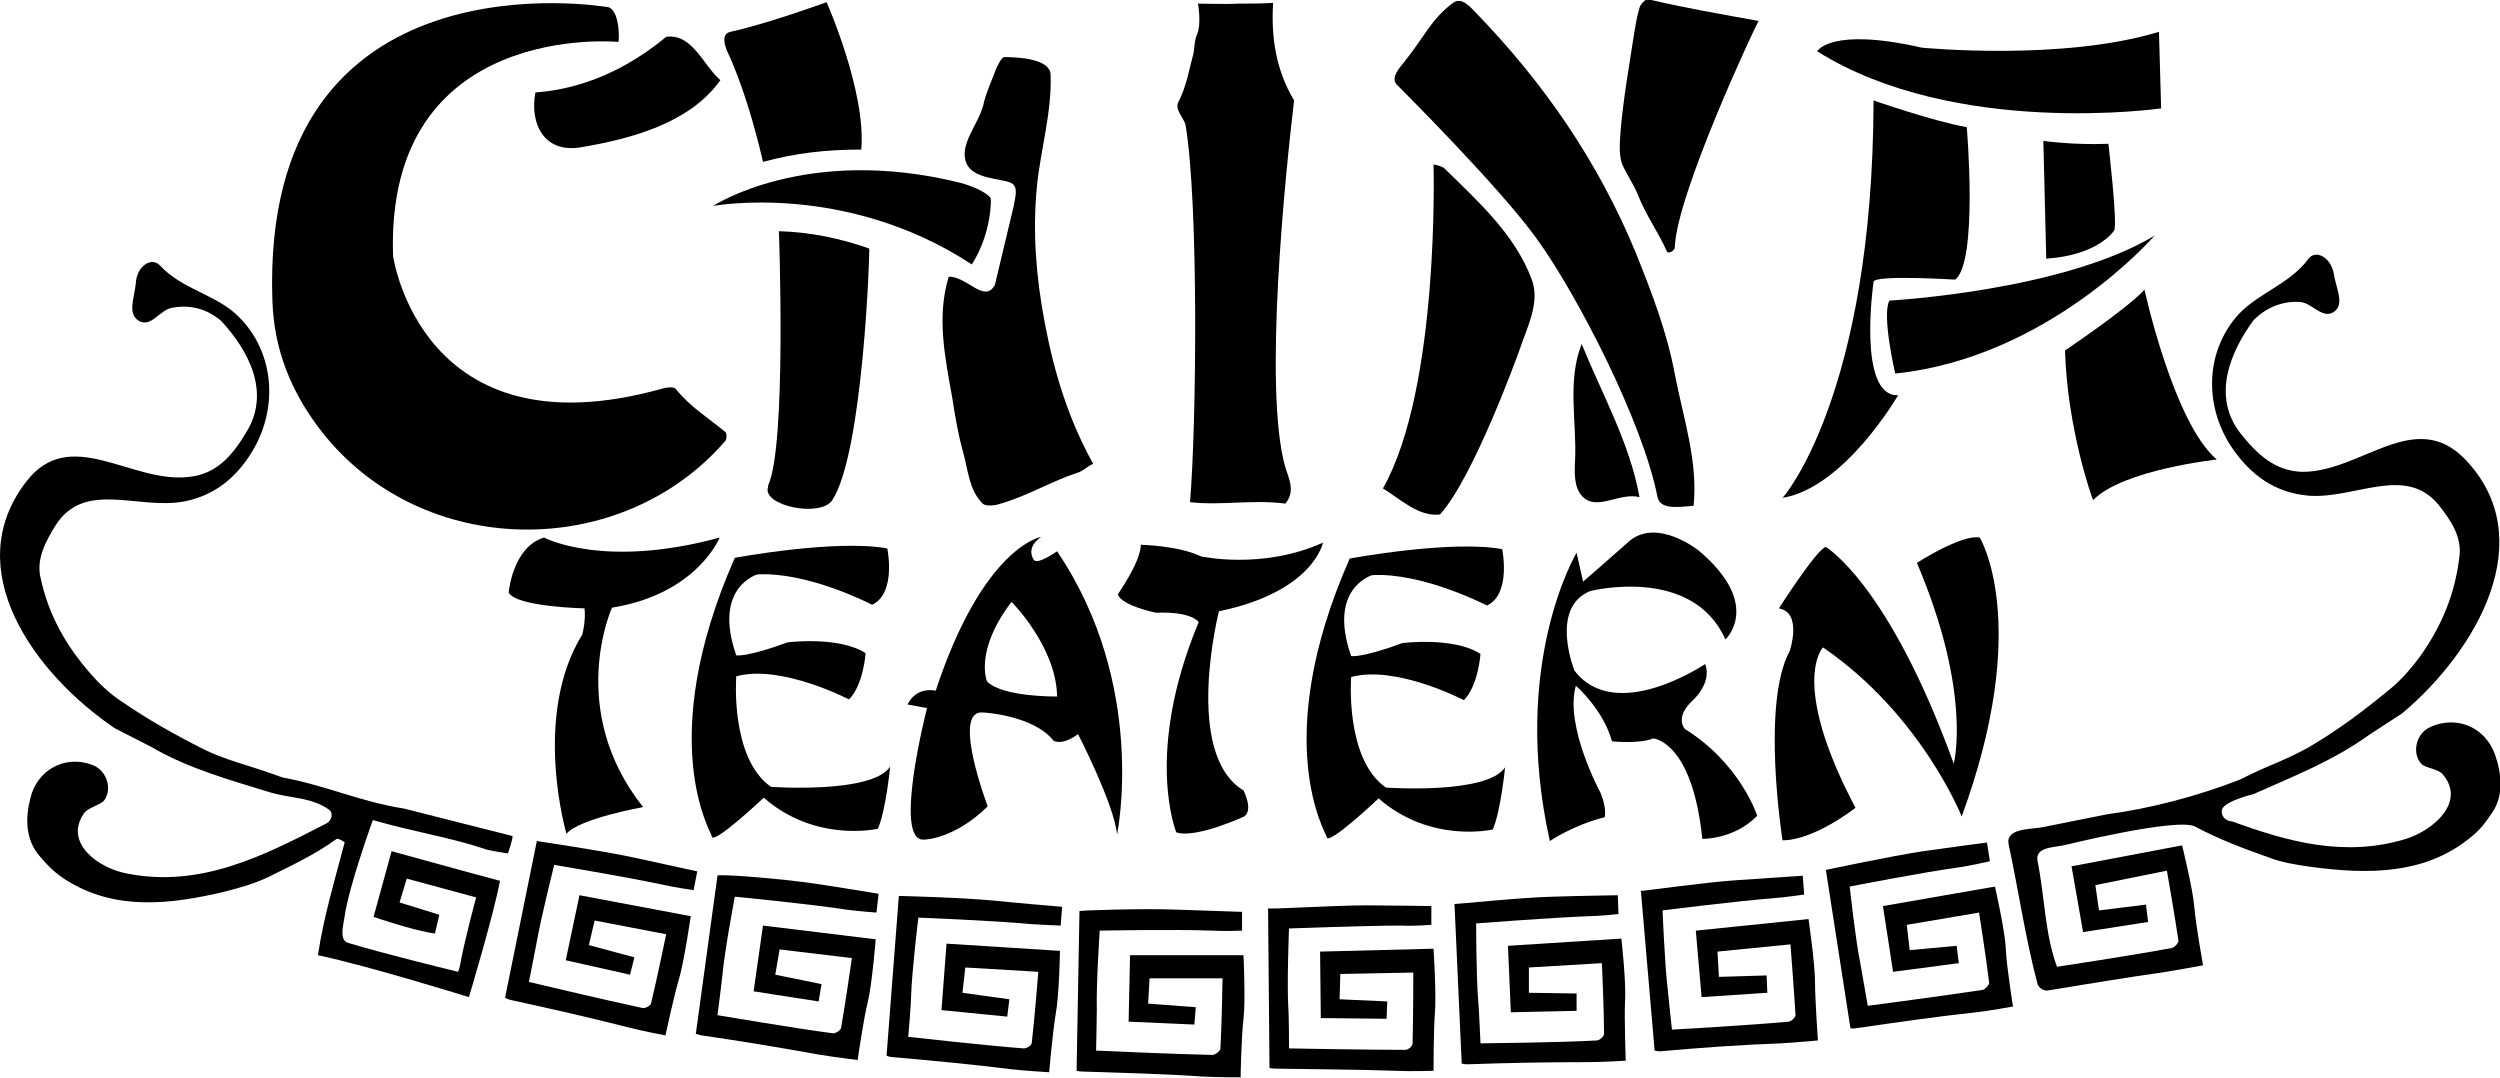 <?xml version="1.0" encoding="UTF-8"?> <svg xmlns="http://www.w3.org/2000/svg" xmlns:xlink="http://www.w3.org/1999/xlink" version="1.1" id="Layer_1" x="0px" y="0px" viewBox="0 0 346 149.2" style="enable-background:new 0 0 346 149.2;" xml:space="preserve"> <path d="M134.5,36.6c-17.5-11.5-35.8-8.1-35.8-8.1s12.9-8.5,34.2-3.2c1.5,0.4,3.5,1.2,4.2,2.1C137.2,27.4,137.3,32.2,134.5,36.6 L134.5,36.6z"></path> <path d="M101.1,4.4c-1.3,0.3-0.8,1.8-0.5,2.6c2.1,4.4,3.9,10.6,5,15.4c4.5-1.2,8.6-1.7,13.6-1.7c0.7-8-4.8-20.4-4.8-20.4 S106.2,3.3,101.1,4.4L101.1,4.4z"></path> <path d="M70.9,115.7c0.2,0.1-0.6,2.4-0.6,2.4s-2.5-0.3-3.5-0.7c-3.7-1.2-7.3-1.9-11-2.8c-1.7-0.4-4.2-1.1-4.2-1.1s-3.3,9.1-3.9,13.3 c-0.2,1.4-0.8,3.3,0.5,3.7c4.9,1.5,15.2,4,15.2,4s0.3-0.8,0.3-1.1c0.6-3.3,2.2-9.2,2.2-9.2l-9.6-2.6l-1,3.3l5.5,1.7 c0,0-0.4,1.7-0.6,2.6c-3-0.4-8.5-2.3-8.5-2.3l2.5-9.1c0,0,10.8,3,15,4.1c-0.9,4.8-4.3,16.1-4.3,16.1s-13.8-4.3-20.9-5.8 c0.8-5.3,2.3-10.3,3.7-15.6c0-0.1-0.9-0.6-1.1-0.5c-3.2,2.3-6.3,3.7-9.5,5.3c-1.9,0.9-4,1.5-6,2c-7.5,1.8-15.3,2.7-22.1-1.7 c-1.4-0.9-2.3-1.8-3.5-3.2c-2-2.3-2-5.3-1.3-8c0.9-3.9,4.7-6,8.4-4.7c2.2,0.7,3,3.4,1.8,5c-0.5,0.6-2.3,1-2.8,1.8 c-2.8,4.1,2.1,7.6,6,8.3c10.1,2,18.8-2.4,27.5-6.9c0.9-0.4,1-1.5,0.5-1.9c-2.5-1.8-5.4-1.6-8.1-2.4c-5.8-1.8-11.4-3.3-16.7-6.4 l-4.9-2.5C4.7,93.2-5.7,78.8,3.6,66.7c6.1-8,14.6,0.3,22.6-0.7c3.8-0.4,6-3,7.9-6.2c3.4-5.5,0.3-11.3-3.5-15.4 c-1.9-1.6-4.2-2.3-6.8-1.8c-1.7,0.3-2.9,2.8-4.6,1.8c-1.6-1-0.6-3.2-0.4-5.2c0.1-2.3,2.1-3.7,3.3-2.5c3.1,3.4,8,4.1,11,7.2 c4.7,4.7,5.4,12,2.2,17.9c-2.1,3.8-5.2,6.7-9.8,7.6c-6.4,1.2-13.8-3-17.8,3.3c-1.3,2.1-2.7,4.6-2.1,7.2c1.1,5.2,3.5,9.4,6.9,13.3 c1.2,1.4,2.7,2.8,4.2,3.8c3.8,2.6,7.5,4.7,11.5,6.7c2.2,1.1,4.6,1.8,7.1,2.6c1.3,0.4,3.8,1.3,3.8,1.3c6,1.1,10.9,3.4,16.8,4.3 L70.9,115.7L70.9,115.7z"></path> <path d="M91.6,53.8c0.6-0.2,1.6-0.3,1.9,0c2.1,2.6,4.5,4,6.9,6c0.2,0.2,0.2,0.9,0,1.2c-14.4,16.7-42,16.5-55.9-1.3 c-4.3-5.5-6.6-11.5-6.8-18.1C36-7.5,84.2,1,84.2,1c1.2,0.3,1.6,3.1,1.4,4.8c0,0-32.3-3.1-31.2,29.6C54.4,35.5,58.3,63.1,91.6,53.8 L91.6,53.8z"></path> <path d="M80.3,20.4c-5.1,0.8-7-3.4-6.2-7.6c6.8-0.5,12.9-3.4,18.1-7.7c3.6-0.5,5.1,3.9,7.5,6C95.5,17,87.5,19.2,80.3,20.4L80.3,20.4 z"></path> <path d="M115.2,69.2c-1.6,2.5-9.8,0.8-8.9-1.8v-0.2c2.6-5.5,1.5-35.2,1.5-35.2c4.2,0.1,8.6,1,12.5,2.4 C120.4,34.4,119.5,62.6,115.2,69.2z"></path> <path d="M137.7,39.4c-1.4,2.7-3.9-1.2-6.4-1.1c-1.7,5.6-0.5,11.2,0.5,16.8c0.4,2.6,0.8,5,1.5,7.5c0.7,2.5,0.8,5.2,2.7,7.1 c0.4,0.4,1.7,0.3,2.5,0c3.8-1.1,7-3.1,10.7-4.3c0.7-0.2,1.3-0.9,2.1-1.2c-3.4-6.1-5.4-12.6-6.7-19.5c-1.2-6.3-1.7-12.5-1.1-18.8 c0.5-5.2,2.1-10.3,1.9-15.6c-0.1-2.1-4.2-2.4-6.4-2.4c-0.4,0-1,1.3-1.2,1.8c-0.6,1.6-1.4,3.3-1.7,4.8c-0.7,2.8-3.5,5.6-2.3,8.2 c1,2.1,4.8,2,6.1,2.6c1.1,0.5,0.6,2,0.4,3.2L137.7,39.4L137.7,39.4z"></path> <path d="M171.5,0.5c1.6,0,3.1,0,4.7-0.1c-0.3,4.8,0.4,9.3,2.9,13.5c-1.2,10.2-4.3,40.1-1.2,50.8c0.5,1.6,1.4,3.3,0,5 c-4.6-0.6-8.9,0.3-13.2-0.2c0.9-10.8,1.2-41.1-0.6-52.1c-0.2-1.1-1.6-2.2-1-3.3c1.1-2.1,1.5-4.6,2.1-6.8c0.1-0.5,0.1-1.8,0.5-2.6 c0.6-1.5,0.1-4.2,0.1-4.2S169.9,0.6,171.5,0.5L171.5,0.5z"></path> <path d="M212.8,33.2c5.6,7.8,14.6,25.3,16.6,35.6c0.4,1.9,3.3,1.3,5,1.2c0.6-6.2-1.4-12-2.6-18.2c-1.1-5.9-3.2-11.3-5.4-16.8 c-5.2-12.6-12.7-23.5-22.2-33.3c-0.7-0.7-1.9-2.2-3.1-1.3c-3,2.2-4.1,4.9-6.7,8.1c-0.9,1.1-1.9,2.3-1.1,3.2 C193.2,11.6,207.6,25.9,212.8,33.2L212.8,33.2z"></path> <path d="M199.3,71.2c-2.9,0.4-5.6-2.2-7.9-3.6c7.9-14,7-44.8,7-44.8c0-0.1,1.2,0.2,1.5,0.5c4.8,4.7,9.8,9.2,12.1,15.4 c1.2,3.2-0.7,6.7-1.8,10C210.2,48.7,204,66,199.3,71.2L199.3,71.2z"></path> <path d="M231.8,34.2c0,0.5-0.9,1-1.1,0.6c-1.2-2.7-2.9-5-4-7.8c-0.6-1.5-1.6-2.9-2.2-4.3c-0.5-1.4-0.3-3.1-0.2-4.7 c0.4-4.6,1.2-9,1.9-13.6c0.2-1.2,0.4-2.3,0.7-3.3c0.1-0.5,0.9-1.3,1.2-1.2c5.1,1.2,10.3,2.1,15.3,3C243.2,3,232,26.9,231.8,34.2z"></path> <path d="M218,63.5c0.2-5.2-1.1-10.8,0.9-15.9c2.8,6.9,6.7,13.8,8,21.2c-2.8-0.7-5.9,2-7.9-0.1C217.8,67.5,217.9,65.3,218,63.5 L218,63.5z"></path> <path d="M259.3,13.9c0,0,8.3,2.9,12.9,3.7c0,0,1.6,18.6-1.6,21.1c0,0-11.2-0.7-11.3,0.3c0,0-2.3,15.9,3.4,15.7c0,0-7.4,12.8-16,14.2 C246.7,69,259.2,54.8,259.3,13.9L259.3,13.9z"></path> <path d="M261.5,41.6c0,0,24-1.3,36.7-9c0,0-14.6,16.9-35.9,19.1C262.3,51.7,260.4,43.6,261.5,41.6L261.5,41.6z"></path> <path d="M282.8,19.5c0,0,4.2,0.6,9,0.4c0,0,1.3,11.1,0.8,12c0,0-2.1,3.4-9.4,3.9L282.8,19.5L282.8,19.5z"></path> <path d="M285.8,48.5c0,0,8.5-5.7,11-8.4c0,0,4,18.4,10,23.5c0,0-13,1.4-17.1,5.6C289.6,69.2,286.1,59.3,285.8,48.5L285.8,48.5z"></path> <path d="M298.8,4.4l0.3,10.6c0,0-28.5,4.1-47.6-7.9c0,0,1.8-3.4,14.5-0.5C266.1,6.6,285.4,8.5,298.8,4.4z"></path> <path d="M75.3,74.4c0,0,8.2,4.4,24.3,0c0,0-3.1,7.8-14.9,9.7c0,0-6.4,14.1,4.3,27.6c0,0-8.9,1.6-10.6,3.7c0,0-4.8-16.3,2.2-27.6 c0,0,0.5-1.9,0.3-3.6c0,0-9.5-0.2-10.5-2.2C70.4,82.1,70.9,75.7,75.3,74.4z"></path> <path d="M101.7,77.2c0,0,14-2.6,21.1-1.3c0,0,1.3,6.2-2.1,7.8c0,0-8.8-4.6-15.9-4.2c0,0-6.2,1.8-2.9,11.2c0,0,1.4,0.3,7.1-1.8 c0,0,7.1-0.9,10.8,1.5c0,0-0.3,4.4-2.3,6.4c0,0-9.4-4.9-15.6-3.2c0,0-0.9,11.3,4.8,15.3c0,0,14,1,16.5-2.8c0,0-0.6,6.1-1.7,8.6 c0,0-8.6,2-15.8-4.3c0,0-7.2,6.8-7.2,5.3C98.5,115.3,90.5,102.6,101.7,77.2L101.7,77.2z"></path> <path d="M127.9,116.2c-4.4,0.4,0.4-18.2,0.4-18.2l-2.7-0.5c1.3-2.6,3.9-1.9,3.9-1.9c6.6-20,14.6-21.3,14.6-21.3 c-2.3,1.6-1,3.2-1,3.2c0.5,0.7,3.2-1.2,3.2-1.2c12.6,18.6,8.3,39.2,8.3,39.2c-0.4-4.2-5.4-13.9-5.4-13.9c-2.3,1.7-3.4,0.9-3.4,0.9 c-2.6-3.3-9-3.9-10-3.9c-4,0.1,0.9,13,0.9,13C132,116.2,127.9,116.2,127.9,116.2L127.9,116.2z M136.6,94.3c2.1,2.2,9.7,2.1,9.7,2.1 c-0.1-6.9-6.3-13.1-6.3-13.1C134.8,90.1,136.6,94.3,136.6,94.3L136.6,94.3z"></path> <path d="M157.9,75.4c0,0,5.2,0.1,8.3,1.6c0,0,8.5,1.9,16.9-1.9c0,0-1.3,6.8-14.4,9.5c0,0-5,19.7,3.4,24.8c0,0,1.4,2.7,0.1,3.6 c0,0-6.7,3.1-9.4,2.2c0,0-4.5-10.9,3.1-29.1c0,0-0.9-1.5-5.9-1.3c0,0-4.6-0.9-5.3-2.5C154.6,82.3,157.8,78,157.9,75.4L157.9,75.4z"></path> <path d="M186.8,77.3c0,0,14-2.6,21.1-1.3c0,0,1.3,6.2-2.1,7.8c0,0-8.9-4.6-15.9-4.2c0,0-6.2,1.8-2.9,11.2c0,0,1.4,0.3,7.1-1.8 c0,0,7.1-0.9,10.8,1.5c0,0-0.3,4.4-2.3,6.4c0,0-9.4-4.9-15.6-3.2c0,0-0.9,11.3,4.8,15.3c0,0,14,1,16.5-2.8c0,0-0.6,6.1-1.7,8.6 c0,0-8.6,2-15.8-4.3c0,0-7.2,6.8-7.2,5.3C183.6,115.4,175.6,102.7,186.8,77.3L186.8,77.3z"></path> <path d="M218.2,76.5c0,0-9.2,15.3-3.7,39.9c0,0,3.2-2.2,7.6-3.3c0,0,0.3-1.3-0.6-3.4c0,0-5-9.2-3.4-14.8c0,0,3.8,3.3,5,7.7 c0,0,3.7,0.4,5.7-0.4c0,0,5.4,0.3,6.8,13.9c0,0,4.4,0.1,7.6-3.2c0,0-2.3-7.2-10-12c0,0-1.5-1.5,1-3.9c0,0,2.8-2.4,1.8-5.1 c0,0-12.4,8.4-18.1,0.9c0,0-3.5-8.7,2.2-11c0,0,14.1-3.6,18.7,6.7c0,0,5.2-4.8-3.7-12.3c0,0-5.6-4.5-9.5-1.4c0,0-6,5.3-6.5,5.7 L218.2,76.5L218.2,76.5z"></path> <path d="M246.2,84.2c0,0,5.3-8.3,6.5-8.5c0,0,8.7,5.1,17.7,30c0,0,2.6-9.7-5.1-27.8c0,0,6.2-4,8.7-3.5c0,0,7.3,11.9-2.5,38.6 c0,0-5.6-14.1-19.2-23.4c0,0-4.7,4.8,4.5,22.2c0,0-5.7,4.5-10.1,4.5c0,0-3-18.9,1-26.2C247.7,90.1,249.5,84.8,246.2,84.2L246.2,84.2 z"></path> <path d="M87.8,118.7c2.8,0.6,8.7,1.9,8.7,1.9l-0.5,2.6c0,0-2.7-0.4-4-0.7c-5.1-1.1-15.3-2.8-15.3-2.8s-1.8,7.2-2.4,10.6 c-0.2,1.1-1.1,5.6-1.1,5.6s10.5,2.5,15.7,3.6c0.4,0.1,1.1-0.3,1.2-0.6c0.8-3.3,2.1-9.6,2.1-9.6l-9.9-1.9l-0.8,3.4l6.3,1.7l-0.6,2.4 l-8.9-2l1.9-9l15.4,2.9c0,0-0.9,6.2-1.6,8.6c-0.7,2.3-1.9,7.9-1.9,7.9s-3.2-0.6-5.1-1.1c-5.5-1.4-10.8-2.6-16.3-3.8 c-0.4-0.1-0.8-0.3-0.8-0.3l4.4-21.7C74.2,116.4,83.2,117.7,87.8,118.7L87.8,118.7z"></path> <path d="M112.8,122.3c2.8,0.4,8.8,1.4,8.8,1.4l-0.3,2.6c0,0-2.7-0.2-4.1-0.4c-5.2-0.8-15.5-1.8-15.5-1.8s-1.4,7.4-1.7,10.7 c-0.1,1.1-0.7,5.7-0.7,5.7s10.6,1.8,15.9,2.5c0.4,0.1,1.1-0.4,1.2-0.7c0.6-3.4,1.5-9.7,1.5-9.7l-10-1.2l-0.6,3.5l6.4,1.3l-0.4,2.4 l-9-1.4l1.3-9.1l15.6,1.9c0,0-0.5,6.2-1.1,8.7c-0.6,2.4-1.4,8-1.4,8s-3.3-0.4-5.1-0.7c-5.6-1-10.9-1.9-16.5-2.7 c-0.4-0.1-0.8-0.2-0.8-0.2l3-21.9C99.1,120.9,108.2,121.6,112.8,122.3L112.8,122.3z"></path> <path d="M138.1,124.7c2.9,0.3,8.9,0.8,8.9,0.8l-0.2,2.6c0,0-2.7-0.1-4.1-0.2c-5.2-0.5-15.6-0.9-15.6-0.9s-0.9,7.4-1,10.8 c0,1.1-0.4,5.7-0.4,5.7s10.7,1.2,16,1.6c0.4,0,1.1-0.4,1.1-0.8c0.4-3.4,0.9-9.8,0.9-9.8l-10.1-0.6l-0.4,3.5l6.5,0.9l-0.3,2.4 l-9.1-0.9l0.7-9.2l15.7,1c0,0-0.1,6.2-0.6,8.8c-0.4,2.4-0.9,8-0.9,8s-3.3-0.2-5.1-0.4c-5.6-0.7-11-1.2-16.6-1.7 c-0.4,0-0.8-0.2-0.8-0.2l1.7-22.1C124.4,124,133.4,124.2,138.1,124.7L138.1,124.7z"></path> <path d="M163,125.9c2.9,0.1,8.9,0.3,8.9,0.3v2.6c0,0-2.7,0.1-4.1,0c-5.2-0.2-15.6,0-15.6,0s-0.5,7.5-0.4,10.9c0,1.1-0.1,5.7-0.1,5.7 s10.8,0.5,16.1,0.6c0.4,0,1-0.5,1.1-0.8c0.2-3.4,0.3-9.8,0.3-9.8h-10.1l-0.2,3.5l6.6,0.5l-0.2,2.4l-9.1-0.4l0.2-9.2h15.7 c0,0,0.3,6.2,0,8.8c-0.3,2.4-0.4,8.1-0.4,8.1s-3.3,0-5.2-0.1c-5.6-0.4-11.1-0.5-16.7-0.7c-0.4,0-0.8-0.1-0.8-0.1l0.4-22.1 C149.2,126,158.3,125.7,163,125.9L163,125.9z"></path> <path d="M189.2,125.3c2.9,0,8.9,0.1,8.9,0.1v2.6c0,0-2.7,0.2-4.1,0.1c-5.2,0-15.6,0.4-15.6,0.4s-0.3,7.5-0.1,10.9 c0.1,1.1,0.1,5.7,0.1,5.7s10.8,0.2,16.1,0.2c0.4,0,1-0.5,1-0.9c0.1-3.4,0.1-9.8,0.1-9.8l-10.1,0.2l-0.1,3.5l6.6,0.3l-0.1,2.4 l-9.1-0.1l-0.1-9.2l15.7-0.4c0,0,0.4,6.2,0.2,8.8c-0.2,2.4-0.2,8.1-0.2,8.1s-3.3,0.1-5.2,0c-5.7-0.2-11.1-0.2-16.7-0.3 c-0.4,0-0.8-0.1-0.8-0.1l-0.2-22.1C175.4,125.9,184.5,125.3,189.2,125.3L189.2,125.3z"></path> <path d="M215,124.1c2.9-0.1,8.9-0.2,8.9-0.2l0.1,2.6c0,0-2.7,0.3-4.1,0.3c-5.2,0.2-15.6,1-15.6,1s0,7.5,0.3,10.9 c0.1,1.1,0.3,5.7,0.3,5.7s10.8-0.1,16.1-0.4c0.4,0,1-0.6,1-0.9c0-3.4-0.3-9.8-0.3-9.8l-10.1,0.6v3.5l6.6,0.1v2.4l-9.1,0.2l-0.4-9.2 l15.7-1c0,0,0.7,6.2,0.5,8.8c-0.1,2.4,0.1,8.1,0.1,8.1s-3.3,0.2-5.2,0.2c-5.7,0-11.1,0.1-16.7,0.3c-0.4,0-0.8-0.1-0.8-0.1l-1-22.1 C201.2,125.2,210.3,124.2,215,124.1L215,124.1z"></path> <path d="M240.6,121.8c2.9-0.2,8.9-0.6,8.9-0.6l0.2,2.6c0,0-2.7,0.4-4.1,0.5c-5.2,0.4-15.5,1.7-15.5,1.7s0.3,7.5,0.7,10.8 c0.1,1.1,0.6,5.7,0.6,5.7s10.8-0.6,16.1-1.1c0.4,0,1-0.6,1-0.9c-0.2-3.4-0.7-9.8-0.7-9.8l-10.1,1l0.2,3.5l6.6-0.2l0.1,2.4l-9.1,0.6 l-0.8-9.2l15.6-1.6c0,0,0.9,6.2,0.9,8.7c0,2.4,0.4,8.1,0.4,8.1s-3.3,0.3-5.1,0.4c-5.7,0.2-11.1,0.6-16.7,1.1c-0.4,0-0.8-0.1-0.8-0.1 l-1.9-22.1C226.9,123.4,235.9,122.1,240.6,121.8L240.6,121.8z"></path> <path d="M266.2,117.8c2.8-0.4,8.8-1.2,8.8-1.2l0.4,2.6c0,0-2.7,0.6-4,0.8c-5.2,0.7-15.4,2.7-15.4,2.7s0.8,7.4,1.5,10.8 c0.2,1.1,1,5.7,1,5.7s10.7-1.4,15.9-2.2c0.4-0.1,0.9-0.7,0.9-1c-0.4-3.4-1.4-9.7-1.4-9.7l-10,1.7l0.4,3.5l6.5-0.6l0.3,2.4l-9.1,1.2 l-1.4-9.1l15.5-2.7c0,0,1.4,6.1,1.5,8.6c0.1,2.4,1,8,1,8s-3.3,0.6-5.1,0.8c-5.6,0.6-11,1.4-16.6,2.2c-0.4,0.1-0.8,0-0.8,0l-3.4-21.9 C252.7,120.4,261.6,118.5,266.2,117.8L266.2,117.8z"></path> <path d="M284.7,133.8c0,0,10.6-1.6,15.9-2.6c0.4-0.1,0.9-0.7,0.9-1c-0.5-3.4-1.6-9.7-1.6-9.7l-9.9,2l0.5,3.5l6.5-0.8l0.3,2.4l-9,1.4 l-1.6-9.1L302,117c0,0,1.5,6,1.7,8.6c0.2,2.4,1.2,8,1.2,8s-3.2,0.6-5.1,0.9c-5.6,0.8-11,1.7-16.5,2.6c-0.4,0-1.1-0.3-1.3-0.9 c-1.7-6.4-2.6-12.8-4-19.3c-0.5-2.3,3-2.1,4.6-2.4l9-1.8c6-0.8,12.5-2.5,18.4-4.8c0,0,2.4-1.2,3.6-1.7c2.4-1,4.7-2,6.8-3.3 c3.8-2.3,7.2-4.9,10.7-7.8c1.3-1.1,2.7-2.7,3.8-4.2c3-4.2,4.9-8.7,5.5-14c0.3-2.7-1.3-5-2.8-6.9c-4.6-5.8-11.6-0.9-18.1-1.4 c-4.7-0.4-8-2.9-10.5-6.5c-3.8-5.5-3.9-12.8,0.3-18c2.7-3.4,7.5-4.6,10.2-8.3c1-1.3,3.1-0.2,3.5,2.1c0.3,2,1.5,4.1,0.1,5.2 c-1.6,1.2-3-1.1-4.7-1.3c-2.5-0.2-4.8,0.8-6.5,2.5c-3.3,4.5-5.8,10.6-1.8,15.7c2.3,2.9,4.8,5.2,8.5,5.3c8.1,0.1,15.6-9,22.6-1.7 c10.5,11,1.6,26.4-8.7,35.1l-4.6,3c-5,3.6-10.4,5.7-16,8.2c0,0-4.6,1.1-4.4,2.4c0,0-0.1,1.2,1.4,1.4l-0.2-0.1 c7.9,2.9,15.8,5.1,24.3,2.5c3.8-1.2,8.3-5.1,5.1-8.9c-0.6-0.8-2.5-0.9-3-1.5c-1.3-1.4-0.8-4.2,1.3-5.1c3.6-1.6,7.5,0,8.9,3.8 c0.9,2.6,1.3,5.6-0.4,8.1c-1,1.5-1.8,2.5-3.1,3.5c-6.3,5.1-14.2,5-21.8,4c-2.1-0.3-4.2-0.6-6.2-1.4c-3.4-1.2-6.6-2.4-10-4.2 c-2.4-1.3-18.2,2.6-18.2,2.6c-1.6,0.3-4,0.3-3.6,2.2c1,4.9,1,10.3,2.8,14.9L284.7,133.8L284.7,133.8z"></path> </svg> 
